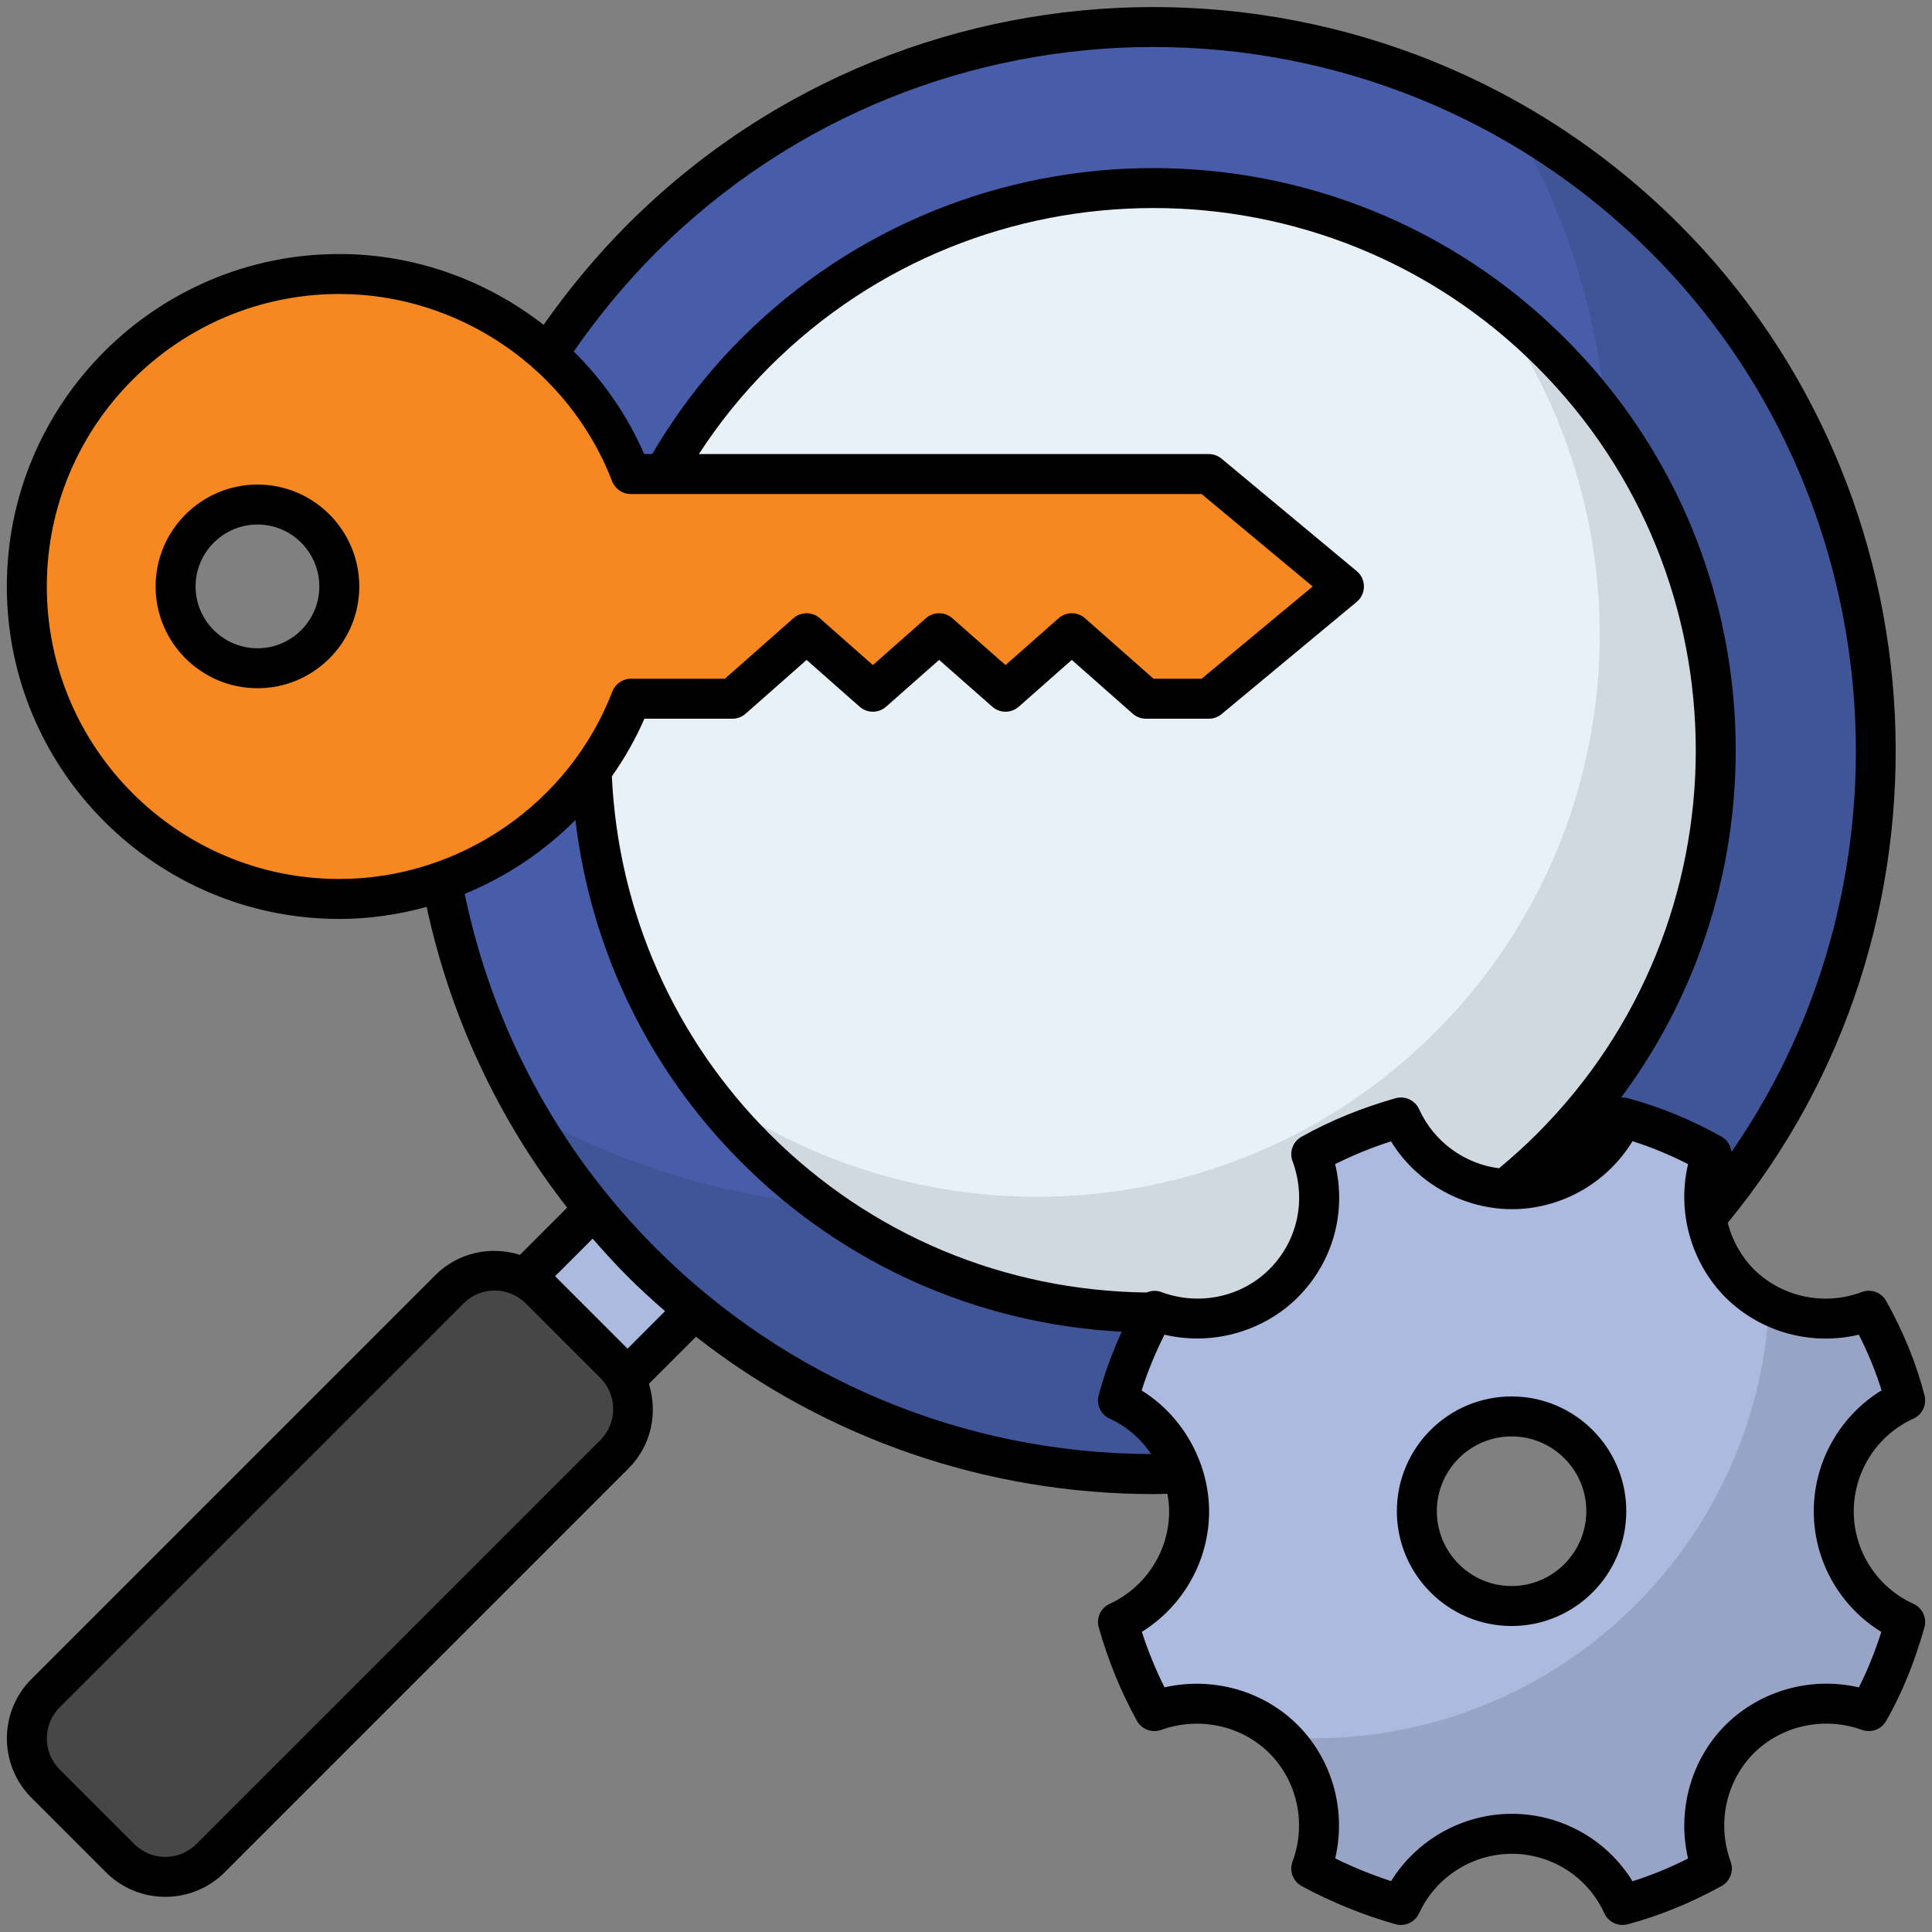 <svg xmlns="http://www.w3.org/2000/svg" height="512" viewBox="0 0 512 512" width="512"><rect x="0" y="0" width="512" height="512" fill="#808080" stroke="none"/><g id="_x34_7_Keyword_Solution"><g><path d="m108.801 334.633h84.404v37.745h-84.404z" fill="#acbadf" transform="matrix(.707 -.707 .707 .707 -205.738 210.314)"></path><path d="m55.791 492.438 107.05-107.05c6.615-6.615 6.615-17.339 0-23.954l-19.767-19.767c-6.615-6.615-17.339-6.615-23.954 0l-107.05 107.05c-6.615 6.615-6.615 17.339 0 23.954l19.767 19.767c6.615 6.614 17.34 6.614 23.954 0z" fill="#474747"></path><path d="m441.296 334.47c-74.924 74.924-196.378 74.924-271.262.041-74.924-74.923-74.924-196.377 0-271.301 74.884-74.883 196.338-74.884 271.262.04 74.884 74.882 74.884 196.337 0 271.22z" fill="#475da9"></path><path d="m441.28 334.459c-74.925 74.924-196.363 74.924-271.23.058-12.243-12.301-22.495-25.833-30.755-40.185 73.285 42.178 168.42 31.926 231.101-30.755 62.623-62.623 72.875-157.817 30.755-231.101 14.352 8.26 27.885 18.512 40.128 30.755 74.926 74.924 74.926 196.361.001 271.228z" opacity=".1"></path><path d="m200.257 304.286c-58.132-58.132-58.132-152.719.002-210.853 58.11-58.11 152.679-58.091 210.811.04 58.11 58.109 58.112 152.662.002 210.772-58.134 58.134-152.705 58.151-210.815.041z" fill="#e8f1f8"></path><path d="m411.052 304.231c-58.112 58.17-152.662 58.17-210.774.059-5.214-5.155-9.9-10.662-14.176-16.344 58.346 43.291 141.414 38.429 194.254-14.411 52.899-52.899 57.644-135.966 14.235-194.312 5.741 4.276 11.247 9.021 16.461 14.235 58.113 58.111 58.113 152.661 0 210.773z" opacity=".1"></path><path d="m320.347 125.629h-153.183c-11.938-30.997-42.033-53.017-77.244-53.017-45.744 0-82.811 37.117-82.811 82.811 0 45.744 37.067 82.811 82.811 82.811 35.261 0 65.356-22.019 77.294-53.067h26.885l19.662-17.355 17.555 15.499 17.555-15.499 17.606 15.499 17.555-15.499 19.662 17.355h16.653l35.813-29.744zm-252.095 51.462c-11.988 0-21.718-9.73-21.718-21.668 0-11.988 9.731-21.718 21.718-21.718 11.938 0 21.668 9.73 21.668 21.718.001 11.938-9.73 21.668-21.668 21.668z" fill="#f78721"></path><path d="m485.963 400.527c0-13.067 7.795-24.352 18.932-29.4-2.153-8.39-5.494-16.26-9.651-23.759-11.433 4.307-24.945 1.93-34.226-7.276-9.206-9.28-11.582-22.791-7.35-34.225-7.424-4.158-15.294-7.499-23.683-9.726-5.048 11.136-16.185 19.006-29.326 19.006-13.067 0-24.351-7.87-29.4-19.006-8.389 2.374-16.333 5.568-23.757 9.726 4.306 11.655 1.93 24.944-7.35 34.225-9.206 9.206-22.644 11.582-34.226 7.276-4.083 7.499-7.424 15.369-9.651 23.759 11.136 5.122 18.857 16.333 18.857 29.4 0 12.992-7.721 24.201-18.857 29.325 2.376 8.389 5.642 16.333 9.651 23.609 11.582-4.158 25.02-1.782 34.226 7.424 9.28 9.28 11.656 22.719 7.35 34.301 7.424 4.009 15.368 7.276 23.757 9.65 5.123-11.136 16.333-18.858 29.4-18.858 12.918 0 24.277 7.721 29.326 18.858 8.389-2.226 16.259-5.568 23.683-9.65-4.232-11.508-1.856-25.021 7.35-34.301 9.28-9.206 22.792-11.582 34.226-7.424 4.158-7.276 7.276-15.22 9.651-23.609-11.137-5.047-18.932-16.184-18.932-29.325zm-85.379 25.085c-13.85 0-25.1-11.25-25.1-25.145 0-13.851 11.25-25.101 25.1-25.101 13.895 0 25.101 11.25 25.101 25.101 0 13.895-11.206 25.145-25.101 25.145z" fill="#acbadf"></path><path d="m485.963 400.6c0-13.067 7.795-24.352 18.932-29.4-2.153-8.389-5.494-16.333-9.651-23.831-8.538 3.266-18.189 2.746-26.43-1.559-3.192 63.922-56.053 114.853-120.792 114.853-2.821 0-5.642-.074-8.464-.297.223.149.371.297.594.52 9.28 9.28 11.656 22.791 7.35 34.373 7.424 4.009 15.368 7.276 23.758 9.578 5.123-11.136 16.333-18.858 29.4-18.858 12.918 0 24.277 7.721 29.325 18.858 8.389-2.153 16.259-5.568 23.683-9.578-4.232-11.508-1.856-25.093 7.35-34.373 9.28-9.208 22.792-11.582 34.226-7.424 4.158-7.203 7.276-15.22 9.651-23.536-11.137-5.049-18.932-16.185-18.932-29.326z" opacity=".12"></path><path d="m1.812 155.424c0 48.581 39.526 88.106 88.106 88.106 7.933 0 15.698-1.142 23.15-3.199 6.245 29.052 19.01 56.389 37.238 79.699l-12.518 12.52c-7.659-2.413-16.353-.687-22.412 5.372l-107.048 107.052c-8.667 8.667-8.667 22.773 0 31.44l19.765 19.768c8.674 8.674 22.775 8.667 31.443 0l107.049-107.049c6.056-6.056 7.782-14.743 5.376-22.398l12.488-12.49c34.562 27.044 77.152 41.704 121.244 41.704 1.228 0 2.46-.052 3.69-.076.27 1.526.453 3.074.453 4.655 0 10.483-6.19 20.104-15.773 24.515-2.369 1.089-3.594 3.742-2.88 6.252 2.462 8.701 5.859 17.017 10.105 24.72 1.262 2.281 3.987 3.315 6.428 2.428 10.048-3.607 21.317-1.187 28.691 6.188 7.442 7.442 9.846 18.71 6.128 28.709-.921 2.475.124 5.252 2.446 6.506 7.897 4.264 16.254 7.656 24.833 10.087 2.562.716 5.186-.559 6.252-2.883 4.411-9.583 14.061-15.776 24.59-15.776 10.55 0 20.169 6.182 24.502 15.747 1.065 2.358 3.661 3.597 6.185 2.932 8.28-2.198 16.652-5.606 24.875-10.126 2.296-1.262 3.325-4.013 2.42-6.469-3.677-9.994-1.267-21.275 6.108-28.712 7.452-7.4 18.726-9.834 28.686-6.208 2.41.866 5.125-.109 6.407-2.35 4.173-7.3 7.493-15.411 10.146-24.792.714-2.521-.522-5.184-2.906-6.265-9.609-4.357-15.82-13.973-15.82-24.502 0-10.573 6.211-20.22 15.82-24.577 2.337-1.06 3.579-3.648 2.943-6.139-2.156-8.398-5.471-16.58-10.146-25.012-1.272-2.299-4.06-3.323-6.501-2.387-9.914 3.723-21.146 1.347-28.598-6.048-3.43-3.458-5.735-7.74-6.917-12.311 63.887-77.575 58.485-193.258-12.828-264.574-76.863-76.812-201.904-76.825-278.737.013-8.263 8.309-15.685 17.252-22.236 26.596-15.205-11.851-34.187-18.771-54.141-18.771-48.58-.002-88.106 39.524-88.106 88.105zm157.285 226.22-107.049 107.05c-4.535 4.538-11.92 4.543-16.466 0l-19.765-19.768c-4.541-4.538-4.541-11.925 0-16.463l107.049-107.053c4.548-4.548 11.933-4.533 16.466 0l19.765 19.768c4.541 4.541 4.541 11.926 0 16.466zm7.21-24.232-19.2-19.203 9.95-9.951c3.028 3.477 6.106 6.863 9.249 10.005 3.248 3.249 6.585 6.287 9.942 9.207zm7.487-26.637c-26.305-26.32-43.387-58.987-50.642-93.888 10.974-4.513 20.977-11.166 29.338-19.571 4.069 34.287 19.403 66.116 44.001 90.709 27.122 27.122 62.645 42.874 100.779 44.896-2.566 5.628-4.616 11.199-6.115 16.849-.657 2.49.569 5.091 2.906 6.17 4.56 2.097 8.318 5.405 11.041 9.408-50.286-.155-97.011-20.255-131.308-54.573zm185.754-179.421-35.812-29.795c-.952-.791-2.151-1.226-3.387-1.226h-135.139c5.395-8.311 11.673-16.083 18.77-23.173 56.066-56.018 147.261-56.073 203.327.052 56.121 56.062 56.13 147.198 0 203.275-3.134 3.135-6.524 6.182-10.048 9.119-9.182-1.18-17.273-7.043-21.177-15.65-1.086-2.384-3.739-3.625-6.268-2.909-8.962 2.537-17.34 5.97-24.901 10.203-2.275 1.272-3.284 4.013-2.379 6.457 3.744 10.144 1.401 21.118-6.128 28.645-7.395 7.393-18.617 9.777-28.634 6.056-1.308-.495-2.689-.398-3.902.119-37.793-.46-73.211-15.309-99.889-41.987-25.354-25.349-40.146-58.957-41.829-94.794 3.338-4.758 6.26-9.85 8.618-15.281h23.328c1.293 0 2.539-.471 3.506-1.326l16.156-14.26 14.051 12.404c2.007 1.769 5.006 1.769 7.012 0l14.056-12.409 14.097 12.414c2.007 1.763 5.001 1.763 7.007-.005l14.051-12.404 16.156 14.26c.967.856 2.213 1.326 3.506 1.326h16.652c1.236 0 2.431-.432 3.382-1.223l35.812-29.744c2.551-2.115 2.551-6.03.006-8.144zm133.062 202.349c2.518 4.967 4.51 9.846 6.025 14.759-11.041 6.757-17.966 18.897-17.966 32.066 0 13.104 6.899 25.193 17.904 31.952-1.712 5.347-3.677 10.206-5.952 14.692-12.624-2.922-26.08.773-35.362 9.986-9.195 9.267-12.856 22.736-9.903 35.37-4.934 2.482-9.8 4.476-14.723 6.027-6.738-10.987-18.84-17.873-31.975-17.873-13.084 0-25.19 6.868-32.001 17.831-5.063-1.645-10.022-3.659-14.821-6.017 2.984-12.649-.693-26.111-9.94-35.355-9.164-9.166-22.62-12.851-35.29-9.973-2.343-4.696-4.354-9.621-6.004-14.715 10.958-6.803 17.826-18.886 17.826-31.926 0-12.103-6.347-24.893-17.878-32.029 1.546-4.915 3.548-9.808 6.04-14.798 13.37 3.16 26.766-1.323 35.306-9.862 9.386-9.381 13.001-22.581 9.934-35.334 4.639-2.33 9.593-4.352 14.806-6.035 7.089 11.554 19.721 17.976 32.022 17.976 13.104 0 25.211-6.943 31.98-18.015 4.934 1.564 9.862 3.597 14.718 6.069-2.963 12.593.703 26.049 9.934 35.355 9.297 9.221 22.733 12.859 35.32 9.849zm-318.816-286.732c72.69-72.69 191.008-72.69 263.75 0 63.877 63.877 71.901 165.381 21.315 238.304-.191-1.643-1.08-3.171-2.605-4.026-8.13-4.553-16.512-7.992-24.911-10.224-.588-.158-1.178-.189-1.754-.147 44.641-59.866 40.441-145.974-14.794-201.155-60.142-60.206-158.05-60.262-218.303-.057-9.23 9.225-17.133 19.553-23.662 30.667h-2.113c-4.481-10.313-10.89-19.481-18.663-27.197 6.363-9.201 13.628-18.006 21.74-26.165zm-83.876 10.938c31.82 0 60.873 19.941 72.302 49.623.791 2.043 2.751 3.392 4.944 3.392h151.271l29.441 24.497-29.441 24.451h-12.737l-18.157-16.029c-2.007-1.769-5.006-1.769-7.013 0l-14.056 12.409-14.097-12.414c-2.007-1.763-5.001-1.763-7.007.005l-14.051 12.404-14.051-12.404c-2.007-1.769-5.006-1.769-7.013 0l-18.157 16.029h-24.88c-2.193 0-4.158 1.35-4.944 3.395-11.424 29.71-40.503 49.672-72.354 49.672-42.742 0-77.515-34.773-77.515-77.515s34.773-77.515 77.515-77.515z"></path><path d="m68.25 182.388c14.868 0 26.964-12.096 26.964-26.964 0-14.896-12.096-27.013-26.964-27.013-14.894 0-27.011 12.117-27.011 27.013 0 14.868 12.117 26.964 27.011 26.964zm0-43.386c9.029 0 16.373 7.367 16.373 16.422 0 9.027-7.343 16.373-16.373 16.373-9.055 0-16.419-7.346-16.419-16.373-.001-9.056 7.364-16.422 16.419-16.422z"></path><path d="m400.584 370.071c-16.761 0-30.398 13.637-30.398 30.398 0 16.784 13.637 30.439 30.398 30.439s30.398-13.655 30.398-30.439c0-16.761-13.638-30.398-30.398-30.398zm0 50.246c-10.922 0-19.807-8.903-19.807-19.848 0-10.922 8.885-19.807 19.807-19.807s19.807 8.885 19.807 19.807c-.001 10.945-8.885 19.848-19.807 19.848z"></path></g></g></svg>